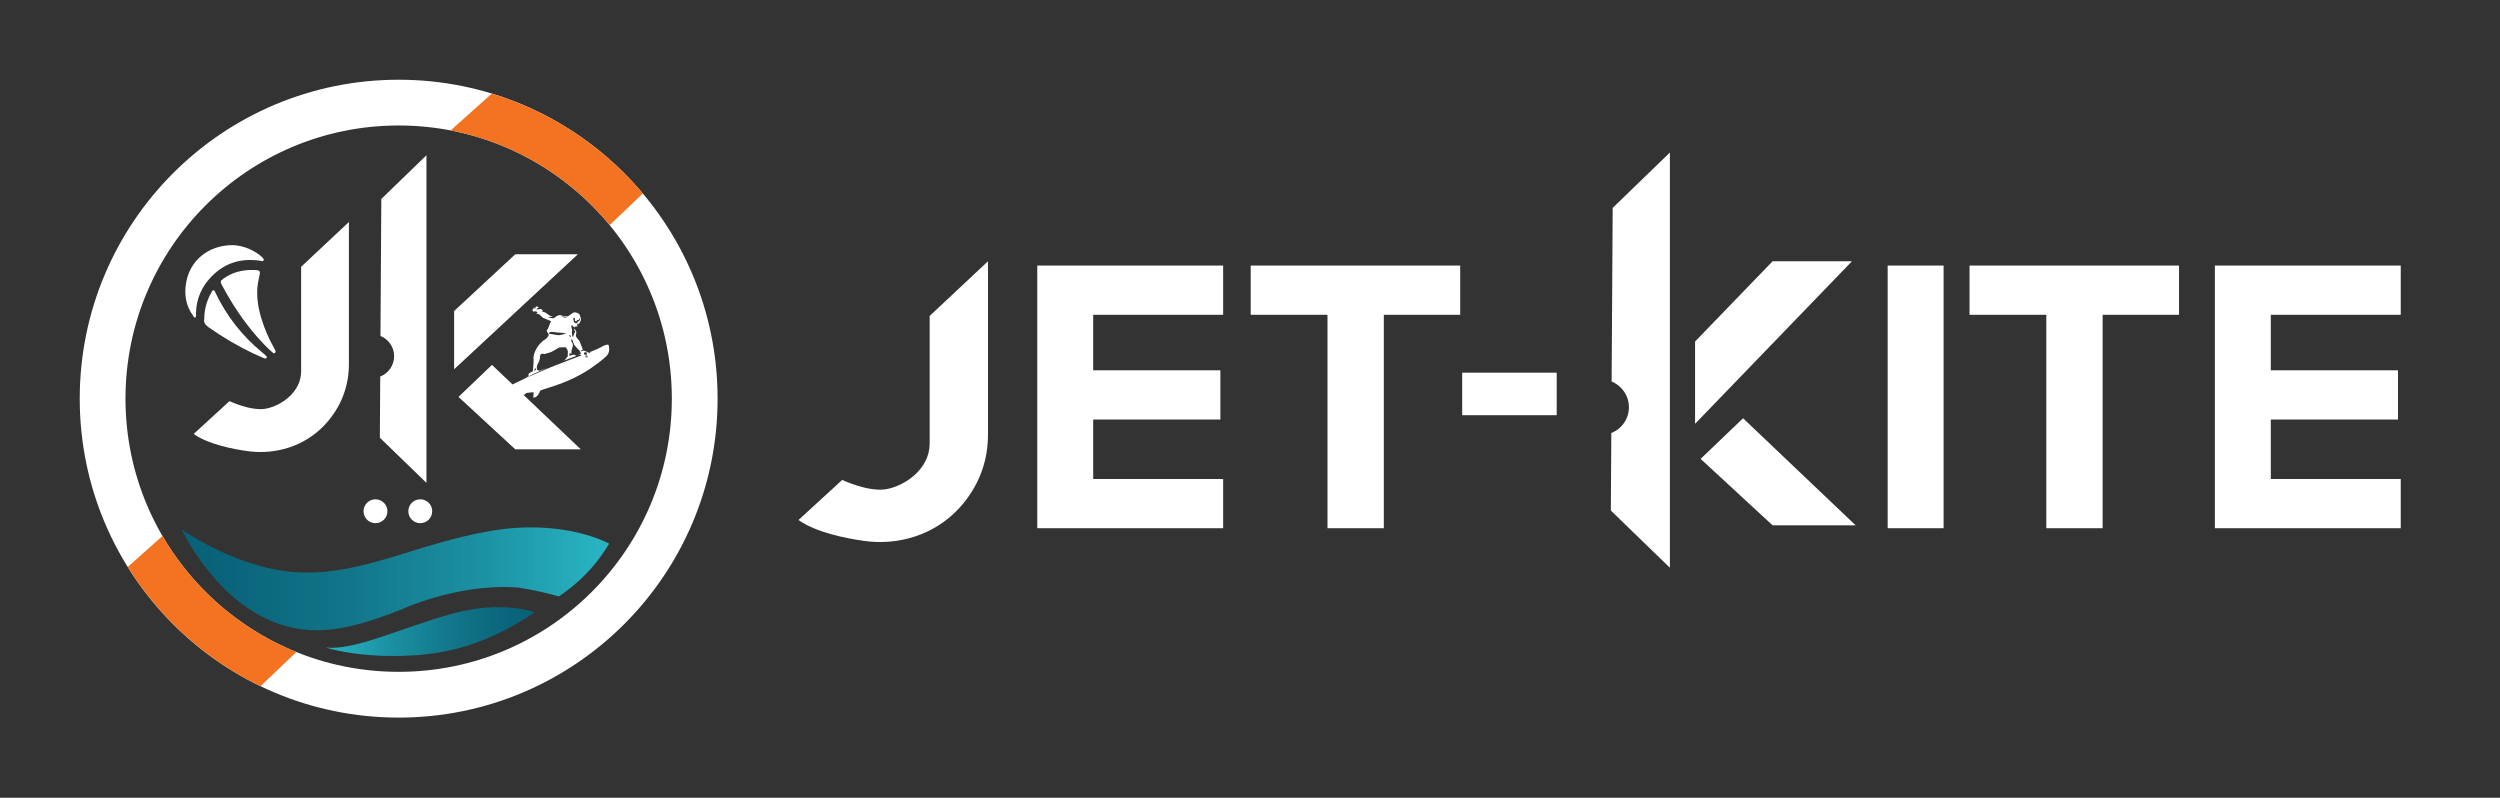 <?xml version="1.0" encoding="UTF-8"?> <svg xmlns="http://www.w3.org/2000/svg" width="2222" height="709" viewBox="0 0 2222 709" fill="none"><rect x="0" y="0" width="2222" height="709" fill="#333333" stroke="none"/><path d="M354.329 70.869C197.779 70.869 70.869 197.779 70.869 354.329C70.869 510.879 197.779 637.799 354.329 637.799C510.879 637.799 637.799 510.879 637.799 354.329C637.799 197.779 510.879 70.869 354.329 70.869ZM354.329 597.129C220.239 597.129 111.529 488.429 111.529 354.329C111.529 220.229 220.229 111.529 354.329 111.529C488.429 111.529 597.129 220.229 597.129 354.329C597.129 488.429 488.419 597.129 354.329 597.129Z" fill="white"></path><path d="M333.729 464.999C339.589 464.999 344.339 460.249 344.339 454.389C344.339 448.53 339.589 443.779 333.729 443.779C327.869 443.779 323.119 448.53 323.119 454.389C323.119 460.249 327.869 464.999 333.729 464.999Z" fill="white"></path><path d="M373.53 464.999C379.39 464.999 384.14 460.249 384.14 454.389C384.14 448.53 379.39 443.779 373.53 443.779C367.67 443.779 362.92 448.53 362.92 454.389C362.92 460.249 367.67 464.999 373.53 464.999Z" fill="white"></path><path d="M267.649 237.12L310.099 197.32V324C310.099 336.23 307.269 348.31 301.669 359.19C293.869 374.34 278.329 392.52 251.579 399.28C241.189 401.91 230.369 402.41 219.759 400.92C207.279 399.17 184.979 394.9 172.119 385.71L203.959 356.52C203.959 356.52 223.399 365.81 236.669 363.16C249.939 360.51 267.639 348.56 267.639 329.99C267.649 311.42 267.649 237.12 267.649 237.12Z" fill="white"></path><path d="M338.909 176.83L338.169 298.59C345.279 301.47 350.299 308.44 350.299 316.59C350.299 324.82 345.179 331.85 337.949 334.67L337.619 389.05L379.029 429.16V138.01L338.909 176.83Z" fill="white"></path><path d="M403.609 276.46L457.959 226H513.599L403.609 328.22V276.46Z" fill="white"></path><path d="M206.81 217.859C214.32 218.159 223.11 220.799 230.79 226.689C231.63 227.329 232.44 228.029 233.16 228.799C233.86 229.549 234.89 230.389 234.23 231.519C233.63 232.539 232.51 231.949 231.59 231.799C215.13 229.269 200.56 233.229 188.67 245.089C179.61 254.109 174.48 265.099 174.21 278.089C174.2 278.669 174.22 279.249 174.17 279.819C174.09 280.649 174.5 281.799 173.55 282.159C172.5 282.569 172.18 281.329 171.72 280.709C165.36 272.179 163.73 262.459 165.26 252.229C168.28 232.039 184.69 217.909 206.81 217.859Z" fill="white"></path><path d="M224.89 239.95C224.2 239.95 224.29 239.95 224.39 239.95C231.68 240 231.79 240.29 230.1 247.29C227.21 259.23 228.71 270.99 232.17 282.57C235.01 292.1 238.93 301.19 243.88 309.83C244.07 310.16 244.28 310.49 244.45 310.84C244.93 311.84 245.3 312.98 244.32 313.75C243.34 314.51 242.52 313.52 241.84 312.92C237.19 308.86 232.97 304.36 228.89 299.76C216.45 285.72 206.22 270.14 197.37 253.64C195.57 250.29 195.68 249.73 198.84 247.49C206.39 242.1 214.9 239.83 224.89 239.95Z" fill="white"></path><path d="M181.54 283.469C181.6 274.629 183.89 266.979 187.93 259.819C188.38 259.029 188.75 257.859 189.93 258.019C190.89 258.149 191.05 259.249 191.42 260.009C201.35 280.819 215.17 298.589 233.03 313.209C234 313.999 234.95 314.809 235.86 315.679C236.51 316.299 237.7 316.859 237.01 317.989C236.27 319.199 235.1 318.549 234.16 318.149C231.41 316.989 228.66 315.839 225.97 314.569C211.77 307.859 198.27 299.939 185.43 290.879C182.57 288.859 180.77 286.559 181.54 283.469Z" fill="white"></path><path d="M475.259 544.28C475.259 544.28 446.749 532.95 401.119 545.7C355.489 558.45 315.269 578.34 289.609 575.51C289.609 575.51 318.429 585.37 366.909 582.54C395.399 580.86 431.059 574.03 475.259 544.28Z" fill="url(#paint0_linear_169_348)"></path><path d="M435.94 471.9C370.36 483.23 324.13 510.28 268.53 508.86C212.93 507.44 161.6 470.61 161.6 470.61C161.6 470.61 203.2 561.68 283.23 560.18C307.68 559.72 331.61 551.43 354.91 542.5C354.91 542.5 406.44 518 460.32 522.22C480.64 525.23 496.65 530.1 496.65 530.1L497.01 529.86C514.03 518.6 528.44 503.88 539.29 486.65L541.45 483.22C541.44 483.24 501.52 460.57 435.94 471.9Z" fill="url(#paint1_linear_169_348)"></path><path d="M468.53 334.981C468.55 334.971 468.56 334.961 468.58 334.951C468.56 334.951 468.54 334.961 468.52 334.961C468.51 334.961 468.53 334.981 468.53 334.981Z" fill="white"></path><path d="M541.2 307.781C540.89 306.121 540.83 306.091 539.14 306.441C537.08 306.861 535.27 307.851 533.47 308.931C532.02 309.801 530.39 310.381 528.83 311.051C527.27 311.721 525.7 312.361 524.06 313.041C524.36 313.271 524.61 313.461 524.86 313.651C524.79 313.791 524.71 313.941 524.64 314.081C523.64 313.621 522.63 313.171 521.64 312.711C520.3 312.091 519.03 311.081 517.43 312.021C517.28 312.111 517.09 312.141 516.91 312.171C516.77 312.201 516.63 312.191 516.48 312.191C516.53 311.411 516.78 311.221 518.04 310.851C517.13 308.401 516.27 305.911 515.26 303.491C514.94 302.731 514.18 302.151 513.64 301.481C513.26 301.011 512.89 300.531 512.54 300.041C511.77 298.961 511.68 297.921 512.12 296.571C512.57 295.201 512.04 293.761 510.93 292.691C510.71 292.481 510.39 292.371 509.97 292.131C510.35 293.011 510.62 293.641 510.89 294.261C511.08 294.261 511.26 294.251 511.45 294.251C511.02 295.141 510.53 296.011 510.17 296.921C509.82 297.791 509.6 298.711 509.26 299.811C507.93 297.621 508.27 295.621 508.51 293.621C508.57 293.161 508.49 292.581 508.25 292.191C507.53 291.061 507.86 289.991 508.26 288.671C509.05 289.631 509.74 290.481 510.45 291.341C510.47 291.191 510.52 290.861 510.58 290.461C511.56 290.281 512.57 290.091 513.8 289.861C513.27 289.521 512.94 289.301 512.62 289.091C512.71 289.071 512.8 289.051 512.89 289.031C512.86 288.441 512.84 287.851 512.81 287.261C510.75 287.391 509.96 286.661 509.79 284.701C509.75 284.241 509.45 283.771 509.51 283.341C509.58 282.891 509.93 282.481 510.16 282.051C510.44 282.481 510.81 282.871 510.98 283.341C511.11 283.691 510.91 284.141 510.98 284.531C511.05 284.921 511.24 285.571 511.43 285.591C511.83 285.621 512.43 285.441 512.62 285.131C513.1 284.381 513.64 284.041 514.54 284.391C514.76 283.891 514.95 283.441 515.27 282.711C515.53 283.281 515.69 283.631 515.72 283.701C515.44 284.191 515.33 284.471 515.14 284.681C514.89 284.971 514.64 285.351 514.31 285.461C512.99 285.911 512.63 286.871 513.38 288.111C513.48 288.281 513.48 288.521 513.49 288.571C513.88 288.251 514.39 287.921 514.77 287.481C515.13 287.061 515.34 286.501 515.65 286.021C516.66 284.441 516.49 282.881 515.68 281.291C515.48 280.901 515.55 280.381 515.37 279.981C514.66 278.411 511.21 276.811 509.15 278.101C507.75 278.981 506.4 279.941 505.08 280.941C504.64 281.271 504.42 281.421 503.79 281.221C502.76 280.881 501.62 280.891 500.52 280.741C500.2 280.701 499.82 280.741 499.56 280.581C497.89 279.621 496.33 280.131 494.84 280.941C493.97 281.421 493.22 282.111 492.39 282.681C492.16 282.841 491.82 283.001 491.57 282.951C490.19 282.681 488.82 282.351 487.44 282.041C487.43 281.941 487.42 281.831 487.42 281.731C488.69 281.621 489.95 281.511 491.39 281.391C491.15 281.281 491.04 281.221 490.93 281.191C489.24 280.841 487.75 280.311 486.49 278.931C485.67 278.041 484.24 277.711 483.06 277.171C482.84 277.071 482.52 277.231 482.25 277.221C482.04 277.211 481.83 277.131 481.57 276.961C482.68 276.841 482.46 276.241 482.15 275.691C481.65 274.821 480.78 274.641 479.88 274.681C479.12 274.721 478.37 274.881 477.62 274.971C477.36 275.001 477.1 274.961 476.84 274.951C476.8 274.841 476.76 274.721 476.72 274.611C477.26 274.301 477.81 274.011 478.32 273.661C478.56 273.491 478.7 273.191 478.88 272.961C478.21 272.741 477.53 272.531 476.86 272.311C475.89 272.951 474.75 273.431 474 274.271C472.84 275.561 472.96 275.671 474.2 277.091C474.66 276.951 475.13 276.731 475.61 276.671C475.98 276.631 476.39 276.741 476.75 276.891C477.11 277.031 477.41 277.301 477.89 277.621C477.52 277.881 477.13 278.161 476.55 278.581C477.48 278.841 478.29 279.031 479.06 279.311C479.38 279.421 479.65 279.711 479.91 279.941C480.5 280.471 481.12 280.971 481.63 281.571C482.96 283.131 485.01 283.251 486.67 284.161C487.6 284.671 488.67 284.931 489.83 285.361C489.54 285.951 489.28 286.411 489.09 286.891C488.5 288.381 487.95 289.891 487.34 291.371C487.13 291.891 486.93 292.501 486.53 292.831C485.94 293.331 485.81 293.791 486.14 294.431C486.42 294.981 486.59 295.661 487.02 296.031C488 296.871 487.77 297.641 487.3 298.621C486.46 300.371 485.03 301.401 483.44 302.371C482.53 302.921 481.72 303.691 480.98 304.461C479.96 305.511 478.93 306.581 478.11 307.781C476.25 310.461 474.84 313.411 474.26 316.621C473.98 318.161 474.36 319.821 474.29 321.411C474.16 324.131 473.92 326.851 473.68 329.561C473.66 329.801 473.35 330.071 473.11 330.211C472.34 330.661 471.53 331.061 470.74 331.491C469.72 332.041 469.48 332.821 469.94 333.941C469.48 334.271 469.04 334.591 468.59 334.911C468.77 334.891 468.95 334.881 469.12 334.831C471.1 334.131 472.8 332.891 474.77 332.131C477.14 331.211 479.36 329.901 481.65 328.771C483.06 328.071 484.49 327.411 485.91 326.731C483.81 327.591 481.71 328.441 479.63 329.331C478.79 329.691 477.55 329.001 477.3 328.121C476.73 326.091 477.48 324.251 478.41 322.631C479.59 320.561 480.08 318.451 480.02 316.131C480 315.061 481.87 313.991 482.85 314.411C483.28 314.591 483.82 314.721 484.27 314.641C484.94 314.521 485.55 314.151 486.21 313.951C487.42 313.591 488.73 313.461 489.84 312.911C492.04 311.821 494.13 310.521 496.25 309.271C497.09 308.781 497.92 308.581 498.93 308.721C499.98 308.861 501.07 308.641 502.14 308.641C502.46 308.641 502.92 308.731 503.06 308.941C503.66 309.851 504.28 310.791 504.66 311.801C504.88 312.411 504.66 313.181 504.65 313.871C504.64 314.531 504.62 315.191 504.62 315.851C504.62 316.161 504.83 316.661 504.71 316.741C503.18 317.751 502.88 320.021 500.86 320.511C501.24 320.421 501.64 320.371 502 320.231C505.43 318.931 508.86 317.621 512.29 316.311C512.07 316.201 511.79 316.141 511.64 315.971C510.87 315.081 509.93 315.161 508.95 315.451C508.03 315.721 507.1 316.011 505.97 316.351C506.14 315.191 506.3 314.181 506.44 313.221C506.83 313.751 507.28 314.361 507.74 314.981C507.82 313.771 507.82 312.691 507.99 311.631C508.13 310.741 508.45 309.871 508.72 309.011C509.3 307.151 509.61 305.351 507.95 303.821C507.83 303.711 507.85 303.431 507.85 303.231C507.87 302.471 507.9 301.721 507.93 300.961C508.59 301.881 509.2 302.901 509.43 304.001C509.71 305.341 510.28 306.481 511.15 307.481C512.38 308.901 513.61 310.331 515 311.591C515.69 312.211 515.87 312.931 516.07 313.701C516.21 314.251 516.14 314.721 515.39 314.911C514.78 315.071 514.23 315.471 513.65 315.761C514.47 315.541 515.3 315.311 516.18 315.071C516.27 315.251 516.39 315.501 516.54 315.821C516.04 316.061 515.59 316.321 515.12 316.501C507.68 319.371 500.22 322.221 492.78 325.101C489.98 326.181 487.21 327.321 484.45 328.501C480.24 330.311 476.06 332.191 471.86 334.021C470.72 334.511 469.55 334.921 468.39 335.371C467.53 335.831 466.67 336.281 465.81 336.731C464.17 337.531 462.54 338.331 460.9 339.131C460.81 339.181 460.68 339.151 460.59 339.201C458.91 340.031 457.18 340.781 455.58 341.731L437.26 324.311L407.5 352.781L457.97 399.361H516.2L465.46 351.111C465.57 351.061 465.69 351.021 465.8 350.971C466.24 350.781 466.53 350.301 466.93 350.001C467.31 349.711 467.72 349.301 468.16 349.241C470.16 348.961 472.17 348.751 474.18 348.531V348.881V351.871C474.06 352.371 473.99 352.881 473.89 353.391C474.61 353.261 475.43 353.311 476.03 352.971C477.85 351.921 478.93 350.191 479.67 348.271C480.02 347.371 480.5 346.891 481.48 346.581C489.66 344.001 497.85 341.461 505.71 337.981C512.44 335.001 518.92 331.541 525 327.401C529.73 324.181 534.32 320.781 538.57 316.911C541.38 314.361 541.85 311.271 541.2 307.781ZM474.58 274.251C475.3 273.731 475.82 273.351 476.34 272.971C476.18 273.851 476 274.721 474.58 274.251ZM474.62 329.601C475.05 328.621 475.46 327.681 475.81 326.891C476.01 327.481 476.22 328.121 476.42 328.711C475.82 329.001 475.23 329.291 474.62 329.601ZM502.66 296.441C502.01 296.651 501.37 296.861 500.72 297.081C498.45 297.861 496.19 298.151 493.79 297.571C491.93 297.121 490 296.961 488.02 296.661C487.99 295.881 488.37 295.291 489.25 295.131C489.85 295.021 490.47 294.901 491.07 294.961C492.84 295.141 494.6 295.431 496.37 295.621C497.55 295.751 498.74 295.741 499.93 295.841C500.85 295.911 501.77 296.041 502.69 296.141C502.68 296.241 502.67 296.341 502.66 296.441ZM499.3 281.441C501.12 280.621 502.38 281.881 503.82 282.211C502.2 282.801 500.88 281.831 499.3 281.441ZM507.37 299.751C506.74 299.201 506.13 298.681 505.52 298.151C507.22 297.781 507.66 298.271 507.37 299.751ZM521.24 317.951C521.14 317.961 521.04 317.971 520.94 317.981C520.66 317.401 520.38 316.831 520.1 316.251C520.23 316.161 520.35 316.071 520.48 315.981C520.77 316.321 521.05 316.651 521.34 316.991C521.3 317.311 521.27 317.631 521.24 317.951ZM521.36 317.001C521.32 316.221 521.56 315.331 520.51 314.821C520.41 315.141 520.33 315.381 520.25 315.631C519.34 315.231 518.82 314.591 519.14 313.661C519.25 313.331 519.88 312.961 520.25 312.991C520.81 313.031 521.36 313.391 521.91 313.611C521.79 313.661 521.68 313.701 521.56 313.751C521.54 314.161 521.42 314.601 521.51 314.981C521.71 315.831 522.01 316.661 522.36 317.791C521.85 317.381 521.6 317.191 521.36 317.001Z" fill="white"></path><path d="M231.53 609.891L263.41 579.531C213.23 559.251 171.37 522.681 144.39 476.381L113.52 503.951C141.9 549.531 182.86 586.461 231.53 609.891Z" fill="#F37321"></path><path d="M437.16 83.16L400.49 115.92C457.05 126.8 506.62 157.31 541.84 200.08L571.36 171.97C536.56 130.6 490.15 99.33 437.16 83.16Z" fill="#F37321"></path><path d="M826.289 280.801L878.109 232.221V386.851C878.109 401.781 874.659 416.531 867.819 429.801C858.299 448.291 839.329 470.491 806.679 478.731C793.989 481.941 780.799 482.551 767.839 480.731C752.599 478.591 725.389 473.391 709.689 462.171L748.559 426.541C748.559 426.541 772.289 437.881 788.489 434.641C804.689 431.401 826.289 416.821 826.289 394.151C826.289 371.481 826.289 280.801 826.289 280.801Z" fill="white"></path><path d="M921.93 469.479V236.029H1087.13V279.779H971.63V329.129H1084.68V372.879H971.63V425.729H1087.13V469.479H921.93Z" fill="white"></path><path d="M1179.88 469.479V279.779H1111.63V236.029H1297.83V279.779H1229.93V469.479H1179.88Z" fill="white"></path><path d="M1299.59 369.03V331.23H1383.59V369.03H1299.59Z" fill="white"></path><path d="M1677.76 469.479V236.029H1727.46V469.479H1677.76Z" fill="white"></path><path d="M1818.77 469.479V279.779H1750.52V236.029H1936.72V279.779H1868.82V469.479H1818.77Z" fill="white"></path><path d="M1968.58 469.479V236.029H2133.78V279.779H2018.28V329.129H2131.33V372.879H2018.28V425.729H2133.78V469.479H1968.58Z" fill="white"></path><path d="M1433.36 184.771L1432.42 339.111C1441.43 342.761 1447.79 351.601 1447.79 361.921C1447.79 372.351 1441.3 381.261 1432.14 384.841L1431.72 453.771L1484.21 504.621V135.561L1433.36 184.771Z" fill="white"></path><path d="M1506.58 303.541L1575.48 232.221H1646.01L1506.58 376.691V303.541Z" fill="white"></path><path d="M1511.51 407.85L1549.23 371.76L1649.29 466.9H1575.48L1511.51 407.85Z" fill="white"></path><defs><linearGradient id="paint0_linear_169_348" x1="475.256" y1="561.338" x2="289.606" y2="561.338" gradientUnits="userSpaceOnUse"><stop stop-color="#076178"></stop><stop offset="0.144" stop-color="#0A667C"></stop><stop offset="0.385" stop-color="#127589"></stop><stop offset="0.691" stop-color="#1B90A2"></stop><stop offset="1" stop-color="#29B6C4"></stop></linearGradient><linearGradient id="paint1_linear_169_348" x1="161.599" y1="514.469" x2="541.442" y2="514.469" gradientUnits="userSpaceOnUse"><stop stop-color="#076178"></stop><stop offset="0.144" stop-color="#0A667C"></stop><stop offset="0.385" stop-color="#127589"></stop><stop offset="0.691" stop-color="#1B90A2"></stop><stop offset="1" stop-color="#29B6C4"></stop></linearGradient></defs></svg> 